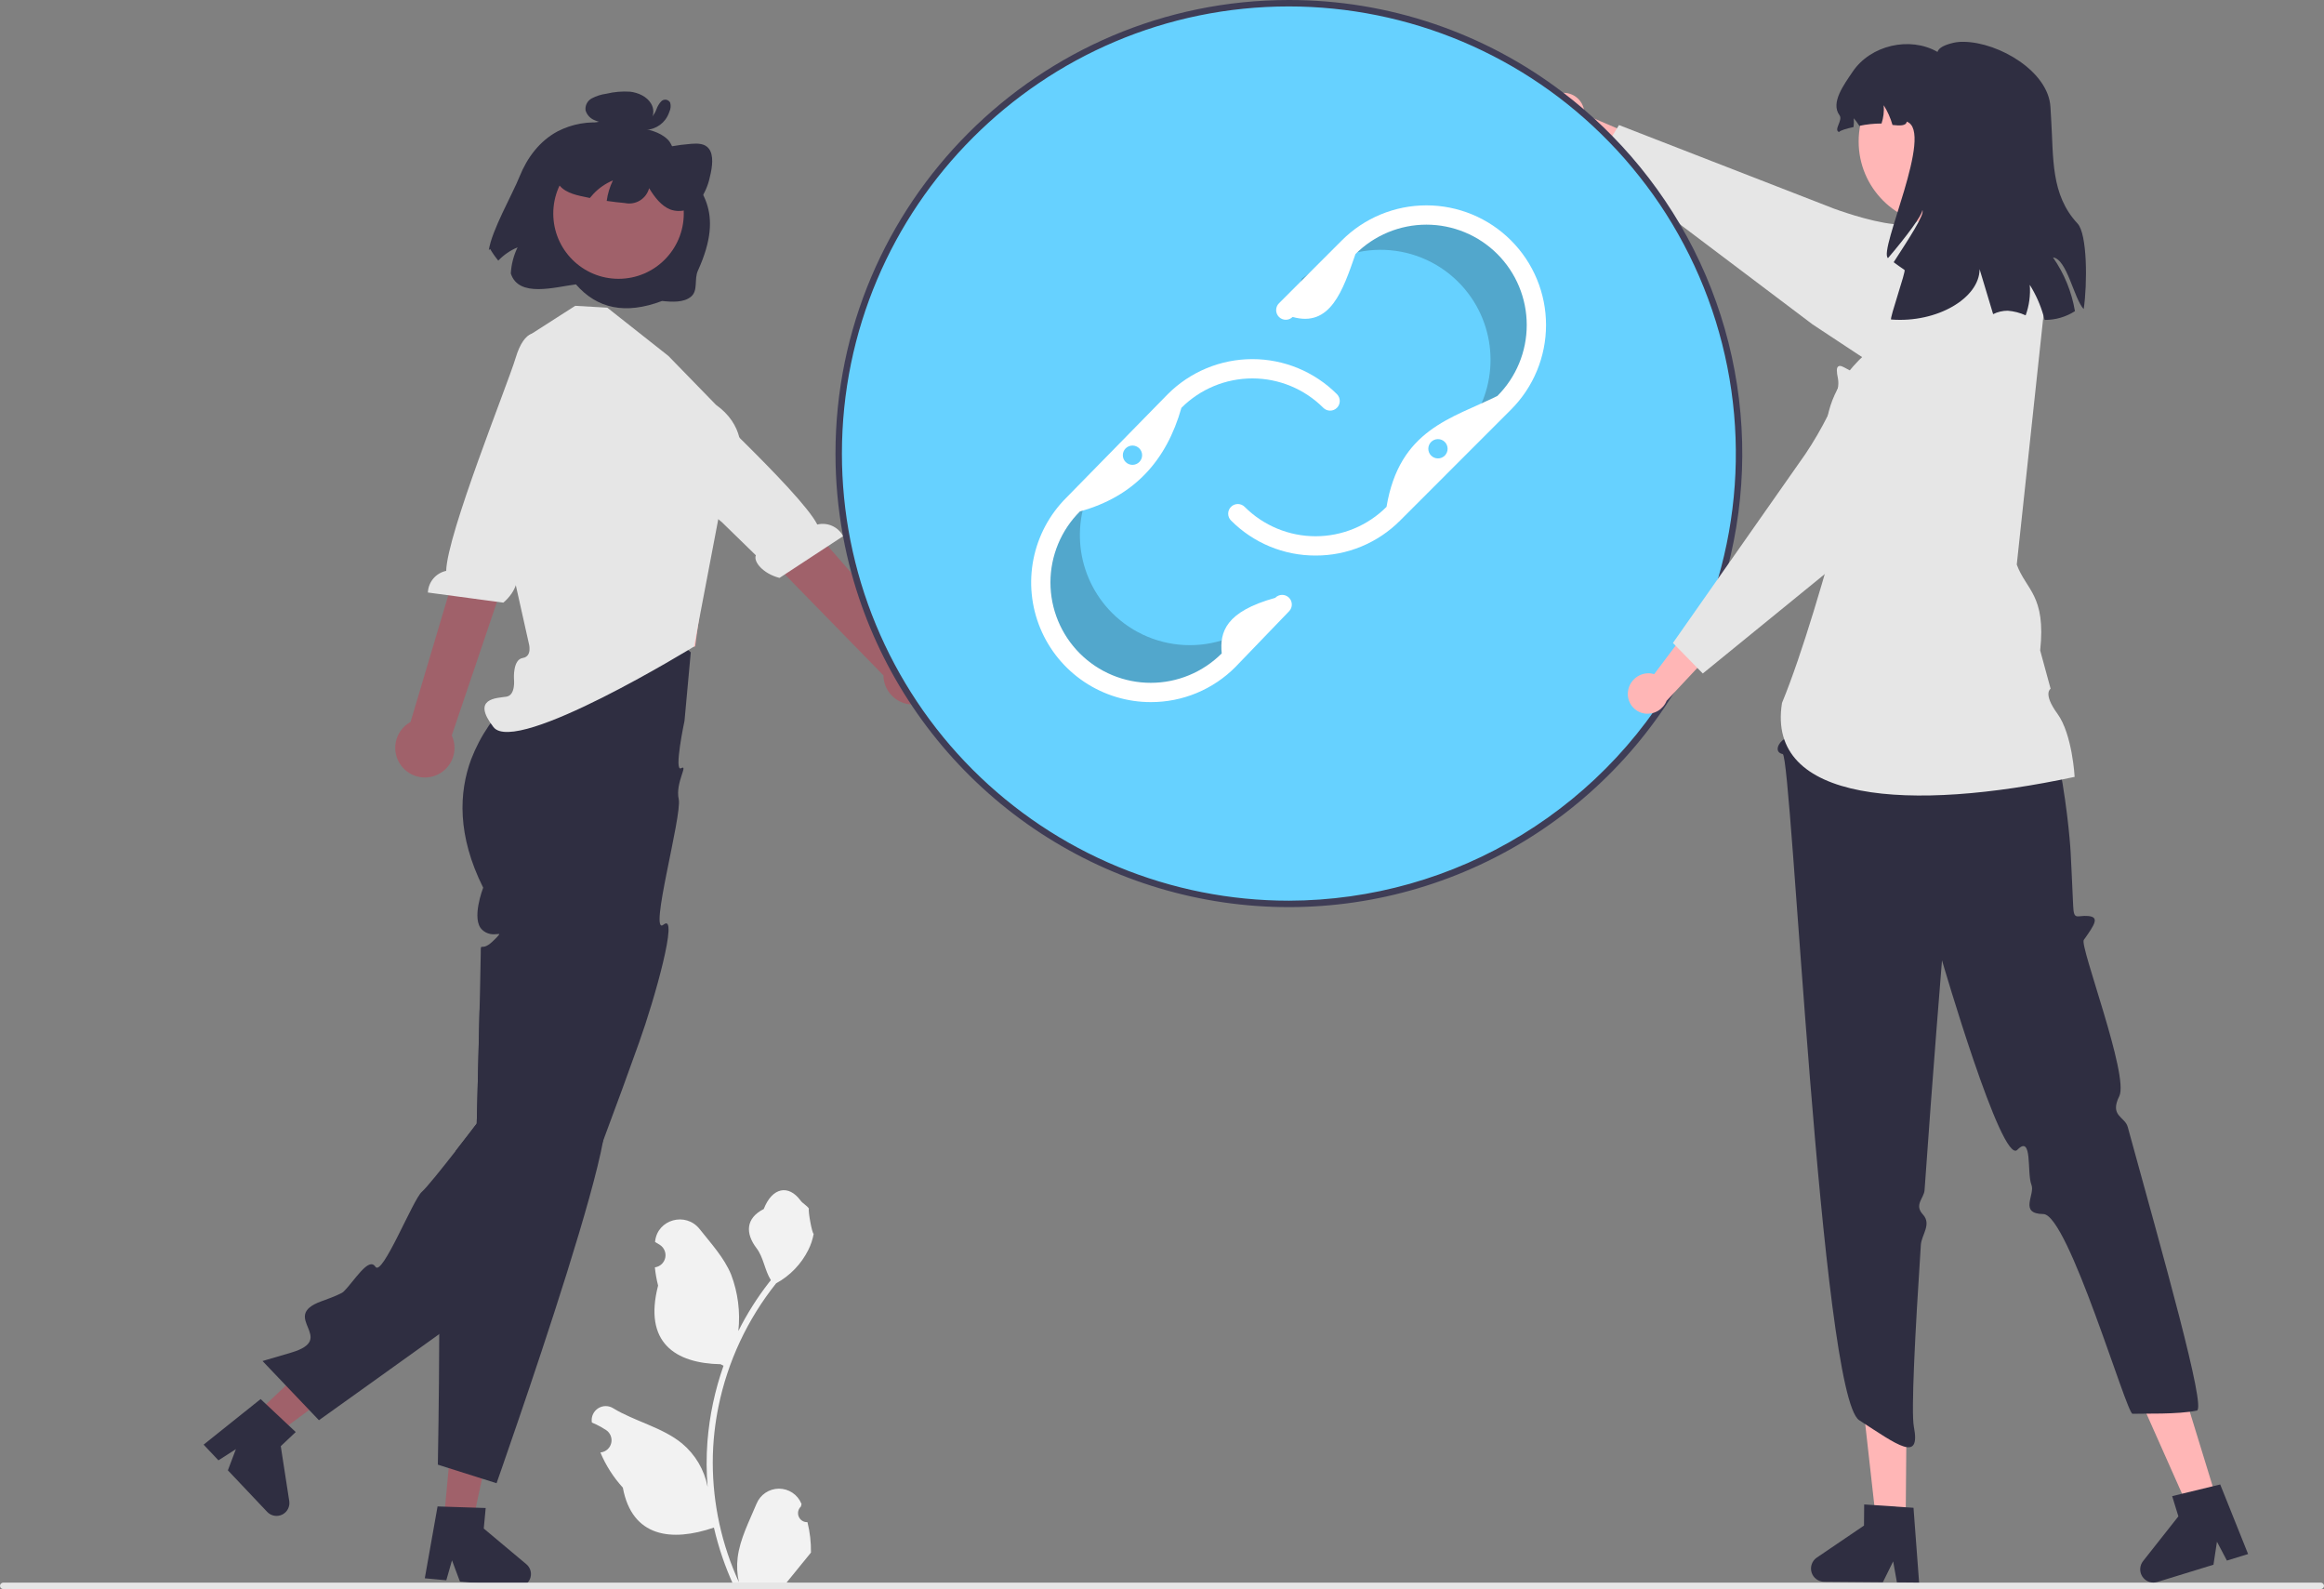 <svg width="452" height="309" viewBox="0 0 452 309" fill="none" xmlns="http://www.w3.org/2000/svg">
<rect x="0" y="0" width="452" height="309" fill="#808080" stroke="none"/>
<g clip-path="url(#clip0_13_47)">
<path d="M157.046 295.99C156.687 296.007 156.331 295.912 156.027 295.72C155.723 295.527 155.485 295.246 155.346 294.913C155.207 294.581 155.174 294.214 155.25 293.862C155.327 293.511 155.51 293.191 155.774 292.946L155.894 292.468C155.878 292.43 155.863 292.391 155.847 292.353C155.484 291.497 154.877 290.768 154.102 290.256C153.326 289.744 152.416 289.473 151.487 289.476C150.558 289.479 149.65 289.758 148.879 290.275C148.107 290.793 147.505 291.527 147.149 292.386C145.727 295.812 143.916 299.245 143.47 302.868C143.273 304.469 143.356 306.093 143.715 307.666C140.373 300.376 138.639 292.454 138.627 284.435C138.627 282.423 138.738 280.412 138.962 278.412C139.147 276.773 139.404 275.145 139.732 273.529C141.523 264.761 145.367 256.543 150.95 249.549C153.653 248.075 155.838 245.807 157.212 243.052C157.71 242.061 158.061 241.004 158.256 239.913C157.951 239.953 157.107 235.31 157.337 235.025C156.912 234.38 156.152 234.06 155.688 233.431C153.38 230.302 150.201 230.848 148.542 235.1C144.997 236.89 144.962 239.857 147.138 242.712C148.521 244.528 148.712 246.985 149.926 248.929C149.801 249.089 149.671 249.244 149.546 249.404C147.262 252.341 145.272 255.495 143.603 258.82C144.009 255.095 143.525 251.327 142.19 247.825C140.838 244.561 138.303 241.813 136.07 238.992C133.389 235.603 127.89 237.082 127.417 241.378C127.413 241.419 127.408 241.461 127.404 241.502C127.735 241.689 128.06 241.888 128.378 242.098C128.777 242.365 129.086 242.746 129.265 243.191C129.443 243.636 129.484 244.125 129.38 244.594C129.276 245.063 129.033 245.489 128.683 245.817C128.333 246.145 127.892 246.36 127.417 246.433L127.369 246.44C127.487 247.636 127.696 248.82 127.993 249.984C125.129 261.062 131.313 265.097 140.142 265.278C140.336 265.378 140.526 265.478 140.721 265.573C139.045 270.324 137.993 275.274 137.593 280.297C137.366 283.26 137.38 286.237 137.633 289.198L137.618 289.093C136.978 285.8 135.222 282.829 132.646 280.682C128.819 277.538 123.413 276.38 119.285 273.853C118.847 273.572 118.337 273.421 117.815 273.42C117.294 273.419 116.783 273.566 116.343 273.846C115.903 274.126 115.552 274.525 115.332 274.998C115.111 275.47 115.03 275.996 115.099 276.513C115.104 276.55 115.11 276.586 115.116 276.623C115.731 276.874 116.33 277.163 116.91 277.488C117.241 277.675 117.566 277.874 117.884 278.084C118.283 278.35 118.592 278.731 118.77 279.177C118.949 279.622 118.989 280.111 118.886 280.579C118.782 281.048 118.539 281.474 118.189 281.802C117.839 282.131 117.398 282.345 116.923 282.418L116.875 282.426C116.84 282.431 116.81 282.436 116.775 282.441C117.826 284.952 119.302 287.263 121.137 289.273C122.928 298.944 130.62 299.861 138.847 297.045H138.852C139.755 300.968 141.063 304.787 142.755 308.44H156.697C156.747 308.285 156.792 308.125 156.837 307.971C155.547 308.052 154.251 307.975 152.979 307.741C154.014 306.471 155.048 305.192 156.082 303.922C156.106 303.898 156.127 303.873 156.147 303.847C156.672 303.197 157.202 302.553 157.727 301.903L157.727 301.902C157.755 299.911 157.526 297.923 157.046 295.99Z" fill="#F2F2F2"/>
<path d="M49.809 274.899L53.656 278.966L71.518 265.73L65.84 259.728L49.809 274.899Z" fill="#A0616A"/>
<path d="M56.112 277.149L51.757 273.057L50.688 272.054L39.601 280.92L42.485 283.969L45.88 281.791L44.32 285.909L51.967 293.993C52.333 294.38 52.814 294.641 53.339 294.736C53.864 294.831 54.405 294.756 54.884 294.521C55.363 294.287 55.755 293.906 56.002 293.433C56.249 292.96 56.339 292.421 56.257 291.893L54.607 281.215L57.515 278.464L56.112 277.149Z" fill="#2F2E41"/>
<path d="M134.352 126.841L133.133 140.158C133.133 140.158 131.004 150.191 132.478 149.378C133.952 148.564 131.309 152.225 132.005 155.399C132.701 158.573 126.059 182.242 129.068 179.79C132.076 177.338 127.329 194.277 124.327 202.633C123.408 205.217 122.463 207.831 121.513 210.427C121.325 210.953 121.137 211.472 120.944 211.997C119.712 215.375 118.479 218.703 117.298 221.843C117.129 222.281 116.966 222.718 116.803 223.15C116.797 223.162 116.797 223.175 116.791 223.175C112.901 233.415 109.567 241.471 108.235 242.804C107.541 243.498 96.528 251.454 85.427 259.423C73.776 267.786 62.03 276.168 62.03 276.168L51.061 264.659C51.061 264.659 51.323 264.584 51.818 264.434C52.731 264.171 54.419 263.677 56.633 263.02C65.864 260.299 54.138 256.064 62.518 253.037C64.882 252.186 66.458 251.523 66.815 251.173C68.897 249.14 71.693 244.292 73.013 246.325C74.332 248.358 80.317 233.252 82.043 231.757C82.969 230.95 85.99 227.178 88.579 223.863C90.805 221.011 92.719 218.49 92.719 218.49C92.719 218.49 92.757 217.139 92.813 214.987C92.894 211.803 93.013 206.856 93.138 201.902C93.132 201.895 93.132 201.895 93.138 201.895C93.182 200.031 93.226 198.167 93.27 196.397C93.301 195.027 93.332 193.707 93.363 192.487C93.445 188.835 93.501 186.07 93.501 185.382C93.501 183.124 93.501 184.881 95.283 183.518C95.549 183.309 95.802 183.083 96.04 182.842C96.421 182.499 96.773 182.125 97.091 181.722C97.222 181.441 96.403 181.823 95.339 181.61C94.764 181.494 94.231 181.222 93.801 180.822C91.562 178.808 93.976 172.615 93.976 172.615C88.885 162.432 89.254 154.081 91.637 147.645C93.419 143.026 96.247 138.883 99.899 135.541C101.289 134.217 102.803 133.029 104.421 131.995L104.577 131.15L106.297 121.836C107.211 121.334 108.163 120.901 109.142 120.542C112.197 119.446 115.475 119.119 118.686 119.591C121.877 120.053 124.967 121.053 127.823 122.55C130.158 123.723 132.349 125.163 134.352 126.841Z" fill="#2F2E41"/>
<path d="M86.319 295.647L91.891 296.166L96.588 274.433L88.362 273.668L86.319 295.647Z" fill="#A0616A"/>
<path d="M102.369 304.166L94.088 297.229L94.464 293.238L92.538 293.176L86.572 292.982H86.565L85.102 292.932L82.619 306.906L86.803 307.293L87.91 303.415L89.454 307.544L91.668 307.75L100.53 308.576C100.606 308.582 100.687 308.588 100.762 308.588C101.114 308.589 101.463 308.514 101.784 308.37C102.105 308.225 102.392 308.014 102.626 307.75C102.988 307.353 103.21 306.847 103.257 306.311C103.294 305.909 103.232 305.503 103.077 305.129C102.923 304.755 102.68 304.425 102.369 304.166Z" fill="#2F2E41"/>
<path d="M117.298 221.843C115.177 233.383 106.203 260.443 100.774 276.281C98.304 283.518 96.578 288.416 96.578 288.416L93.763 287.528H93.757L88.998 286.026L87.266 285.476H87.259L85.158 284.807C85.158 284.807 85.402 271.883 85.427 259.423C85.445 254.2 85.42 249.052 85.321 244.974C85.208 240.527 85.014 237.343 84.695 236.711C83.375 234.121 85.583 233.846 87.916 233.196C90.255 232.539 88.429 231.551 87.522 229.449C86.909 228.048 88.116 226.178 88.973 225.114C89.209 224.815 89.462 224.529 89.73 224.257C89.73 224.257 89.317 224.113 88.579 223.863C90.805 221.011 92.719 218.49 92.719 218.49C92.719 218.49 92.757 217.139 92.813 214.987C92.894 211.803 93.013 206.856 93.138 201.902C93.132 201.895 93.132 201.895 93.138 201.895C93.182 200.031 93.225 198.167 93.269 196.397C96.847 199.143 100.324 201.833 103.476 204.322C103.48 204.325 103.483 204.329 103.485 204.333C103.487 204.338 103.488 204.343 103.489 204.347C111.062 210.333 116.747 215.137 117.548 216.664C117.91 217.351 117.785 219.191 117.298 221.843Z" fill="#2F2E41"/>
<path d="M303.749 18.073C304.791 17.975 305.831 18.288 306.646 18.946C307.461 19.603 307.988 20.552 308.114 21.592C308.136 21.804 308.141 22.017 308.128 22.23L321.025 27.738L320.533 35.267L303.681 25.811C302.804 25.689 301.992 25.28 301.372 24.648C300.752 24.016 300.358 23.197 300.252 22.318C300.197 21.817 300.241 21.31 300.381 20.826C300.522 20.343 300.756 19.891 301.071 19.498C301.386 19.105 301.775 18.777 302.217 18.534C302.658 18.292 303.143 18.138 303.644 18.083C303.679 18.079 303.714 18.076 303.749 18.073Z" fill="#FFB6B6"/>
<path d="M391.494 64.546C391.176 63.087 390.584 61.701 389.749 60.462C389.517 60.109 389.265 59.77 388.993 59.448C387.98 58.241 387.035 57.134 386.16 56.145C385.628 55.526 385.109 54.951 384.621 54.419C381.788 51.31 379.931 49.665 379.08 49.528C378.667 49.459 378.261 49.409 377.867 49.359C375.847 49.109 374.383 48.927 374.339 46.794C374.335 46.489 374.356 46.183 374.402 45.881C374.478 45.373 374.588 44.872 374.733 44.38C374.817 44.101 374.881 43.816 374.927 43.529C374.99 43.16 374.965 42.885 374.765 42.716C374.514 42.51 374.095 42.541 373.307 42.853C373.182 42.904 373.039 42.96 372.888 43.029C372.838 43.047 372.788 43.072 372.732 43.097C372.632 43.141 372.519 43.191 372.407 43.248C371.463 43.698 370.005 43.754 368.342 43.585C363.432 43.085 356.791 40.608 356.709 40.577L314.882 24.32L314.494 24.945L313.575 26.434L313.256 26.947L312.893 27.535L311.311 30.087L310.51 31.375L324.019 41.565L325.489 42.672L326.752 43.629L352.544 63.089L362.163 69.438L364.308 70.851L373.451 76.881C374.766 77.749 376.24 78.346 377.789 78.635C379.337 78.924 380.928 78.9 382.467 78.564C384.006 78.228 385.462 77.588 386.749 76.68C388.037 75.772 389.129 74.615 389.962 73.278C391.586 70.676 392.135 67.546 391.494 64.546Z" fill="#E6E6E6"/>
<path d="M451.375 309H0.625C0.46 309 0.3 308.934 0.183 308.817C0.066 308.7 0 308.54 0 308.375C0 308.209 0.066 308.05 0.183 307.932C0.3 307.815 0.46 307.749 0.625 307.749H451.375C451.54 307.749 451.7 307.815 451.817 307.932C451.934 308.05 452 308.209 452 308.375C452 308.54 451.934 308.7 451.817 308.817C451.7 308.934 451.54 309 451.375 309Z" fill="#E6E6E6"/>
<path d="M103.139 104.329L104.311 115.202L103.622 129.458L135.195 125.707L138.162 104.329L134.382 104.367L103.139 104.329Z" fill="#FFB6B6"/>
<path d="M129.996 69.212L118.113 59.829L111.875 59.467L102.62 65.397L100.353 76.961L94.993 89.983L102.855 125.125C102.855 125.125 103.592 127.647 101.66 127.95C99.728 128.253 99.96 131.97 99.96 131.97C99.96 131.97 100.353 135.191 98.477 135.475C96.601 135.759 91.598 135.759 95.976 141.388C100.353 147.018 134.979 125.726 134.979 125.726L140.009 99.333C140.009 99.333 149.762 86.231 139.258 78.727L129.996 69.212Z" fill="#E6E6E6"/>
<path d="M78.122 149.001C77.599 148.348 77.225 147.587 77.026 146.774C76.829 145.96 76.811 145.113 76.976 144.292C77.141 143.471 77.484 142.696 77.98 142.022C78.477 141.347 79.115 140.79 79.85 140.389L94.797 90.221L104.143 94.927L87.866 143.013C88.457 144.293 88.558 145.745 88.151 147.095C87.743 148.444 86.854 149.597 85.653 150.336C84.452 151.074 83.022 151.345 81.634 151.1C80.246 150.854 78.996 150.107 78.122 149.001Z" fill="#A0616A"/>
<path d="M104.766 64.933C104.766 64.933 102.095 63.513 100.267 69.658C98.804 74.578 86.933 103.881 86.782 111.006C85.805 111.213 84.924 111.739 84.279 112.502C83.635 113.264 83.261 114.22 83.219 115.218L97.897 117.185C100.462 115.021 101.134 112.099 100.142 111.232L103.329 102.527L116.624 74.829L106.716 65.925L104.766 64.933Z" fill="#E6E6E6"/>
<path d="M183.193 132.511C183.382 131.695 183.391 130.848 183.218 130.028C183.044 129.209 182.694 128.438 182.19 127.769C181.686 127.1 181.042 126.549 180.303 126.156C179.564 125.763 178.747 125.537 177.911 125.493L143.624 86.328L136.351 95.008L171.818 131.326C171.839 132.735 172.375 134.089 173.326 135.129C174.278 136.17 175.577 136.825 176.979 136.971C178.381 137.117 179.788 136.744 180.934 135.922C182.079 135.1 182.883 133.886 183.193 132.511Z" fill="#A0616A"/>
<path d="M122.82 68.234C122.82 68.234 124.615 65.797 128.92 70.548C132.366 74.351 155.74 95.639 158.957 101.997C159.927 101.761 160.948 101.855 161.86 102.264C162.771 102.672 163.52 103.373 163.99 104.254L151.606 112.376C148.358 111.535 146.488 109.191 147.008 107.98L140.371 101.509L116.407 82.285L121.491 69.971L122.82 68.234Z" fill="#E6E6E6"/>
<path d="M250.68 175.767C299.036 175.767 338.236 136.56 338.236 88.195C338.236 39.831 299.036 0.624 250.68 0.624C202.323 0.624 163.123 39.831 163.123 88.195C163.123 136.56 202.323 175.767 250.68 175.767Z" fill="#66D1FF"/>
<path opacity="0.2" d="M246.538 119.189C242.527 123.201 237.087 125.455 231.414 125.455C225.742 125.455 220.302 123.201 216.291 119.189C212.844 115.74 210.678 111.217 210.152 106.37C209.627 101.522 210.773 96.64 213.4 92.532L208.695 97.333C204.684 101.345 202.43 106.786 202.43 112.46C202.43 118.133 204.684 123.574 208.695 127.586C212.706 131.598 218.146 133.851 223.819 133.851C229.491 133.851 234.931 131.598 238.942 127.586L249.37 116.757L249.528 116.084L246.538 119.189Z" fill="black"/>
<path opacity="0.2" d="M256.471 52.287C261.16 49.093 266.924 47.893 272.498 48.95C278.071 50.008 282.995 53.236 286.189 57.925C288.932 61.956 290.217 66.804 289.83 71.665C289.443 76.525 287.408 81.108 284.061 84.654L289.578 80.814C294.267 77.62 297.495 72.695 298.552 67.121C299.609 61.547 298.409 55.781 295.216 51.092C292.023 46.403 287.098 43.174 281.525 42.117C275.952 41.059 270.187 42.26 265.499 45.453L253.236 54.149L252.954 54.781L256.471 52.287Z" fill="black"/>
<path d="M223.819 136.528C219.217 136.528 214.719 135.163 210.893 132.606C207.068 130.05 204.086 126.416 202.325 122.164C200.564 117.912 200.103 113.234 201.001 108.72C201.899 104.206 204.114 100.06 207.368 96.806L227.111 76.66C229.271 74.497 231.836 72.78 234.659 71.608C237.482 70.437 240.509 69.833 243.565 69.832C246.622 69.831 249.649 70.432 252.473 71.601C255.297 72.771 257.864 74.485 260.025 76.647C260.377 76.999 260.574 77.476 260.574 77.974C260.574 78.471 260.377 78.949 260.025 79.3C259.673 79.652 259.196 79.85 258.698 79.85C258.201 79.85 257.724 79.652 257.372 79.3C253.713 75.641 248.75 73.585 243.575 73.585C238.4 73.585 233.437 75.641 229.778 79.301C226.878 89.525 220.612 96.541 210.035 99.447C208.22 101.257 206.779 103.408 205.796 105.776C204.813 108.144 204.305 110.682 204.303 113.246C204.301 115.81 204.804 118.35 205.783 120.719C206.763 123.089 208.2 125.242 210.011 127.056C211.823 128.869 213.975 130.308 216.343 131.29C218.711 132.272 221.249 132.778 223.813 132.778C226.377 132.778 228.915 132.274 231.283 131.292C233.652 130.311 235.804 128.872 237.616 127.059C237.188 122.864 238.414 118.921 248.019 116.255C248.189 116.077 248.394 115.934 248.62 115.834C248.846 115.735 249.089 115.682 249.336 115.677C249.583 115.672 249.828 115.715 250.058 115.805C250.287 115.896 250.497 116.03 250.675 116.201C250.853 116.372 250.995 116.577 251.094 116.803C251.192 117.03 251.245 117.273 251.249 117.52C251.254 117.767 251.209 118.012 251.119 118.242C251.028 118.471 250.893 118.681 250.721 118.858L240.294 129.687C238.137 131.861 235.57 133.586 232.742 134.76C229.914 135.934 226.881 136.535 223.819 136.528Z" fill="white"/>
<path d="M255.872 108.028C252.815 108.036 249.788 107.438 246.964 106.268C244.14 105.098 241.576 103.38 239.421 101.212C239.069 100.86 238.872 100.383 238.872 99.885C238.872 99.388 239.07 98.91 239.421 98.558C239.773 98.207 240.251 98.009 240.748 98.009C241.246 98.009 241.723 98.207 242.075 98.559C243.887 100.371 246.038 101.809 248.405 102.789C250.772 103.77 253.309 104.275 255.872 104.275C258.434 104.275 260.971 103.77 263.339 102.789C265.706 101.809 267.857 100.371 269.669 98.559C272.169 83.494 282.363 81.368 291.224 77C293.036 75.188 294.473 73.037 295.454 70.669C296.435 68.301 296.939 65.763 296.939 63.201C296.939 60.638 296.434 58.1 295.454 55.733C294.473 53.365 293.036 51.213 291.224 49.401C289.412 47.589 287.261 46.152 284.894 45.171C282.527 44.19 279.989 43.685 277.427 43.685C274.865 43.685 272.327 44.19 269.96 45.171C267.593 46.152 265.442 47.589 263.63 49.401C261.165 56.514 258.745 63.711 251.403 61.63C251.229 61.804 251.022 61.943 250.795 62.037C250.567 62.131 250.323 62.18 250.077 62.18C249.579 62.18 249.102 61.982 248.75 61.63C248.398 61.278 248.201 60.801 248.2 60.303C248.2 59.806 248.398 59.328 248.75 58.976L260.977 46.748C263.137 44.587 265.701 42.873 268.524 41.704C271.347 40.535 274.372 39.933 277.427 39.933C280.482 39.933 283.507 40.535 286.33 41.704C289.152 42.873 291.717 44.587 293.877 46.748C296.037 48.908 297.751 51.473 298.92 54.296C300.089 57.119 300.691 60.145 300.691 63.201C300.691 66.256 300.089 69.282 298.92 72.105C297.751 74.928 296.038 77.493 293.877 79.654L272.322 101.213C270.167 103.38 267.603 105.098 264.779 106.268C261.956 107.438 258.928 108.036 255.872 108.028Z" fill="white"/>
<path d="M326.752 43.629C323.075 37.383 318.65 31.608 313.575 26.434C312.443 25.283 311.274 24.157 310.079 23.062C309.416 22.456 308.747 21.861 308.065 21.279C306.771 20.166 305.439 19.09 304.081 18.052C288.75 6.323 269.98 -0.022 250.678 -6.59728e-05C202.059 -6.59728e-05 162.496 39.563 162.496 88.197C162.493 93.559 162.981 98.911 163.953 104.184C163.954 104.214 163.958 104.243 163.965 104.272C164.409 106.693 164.96 109.082 165.598 111.428C170.117 127.984 179.367 142.862 192.216 154.238C205.065 165.613 220.953 172.992 237.932 175.47C254.912 177.947 272.246 175.416 287.808 168.186C303.37 160.955 316.485 149.341 325.545 134.766C326.765 132.801 327.911 130.787 328.985 128.723C335.833 115.506 339.22 100.769 338.83 85.888C338.439 71.007 334.284 56.468 326.752 43.629ZM250.678 175.142C239.261 175.146 227.955 172.9 217.406 168.532C206.857 164.164 197.272 157.76 189.199 149.685C181.126 141.611 174.723 132.024 170.356 121.474C165.988 110.923 163.743 99.616 163.746 88.197C163.746 40.251 202.747 1.251 250.678 1.251C262.277 1.258 273.758 3.586 284.443 8.101C295.128 12.615 304.802 19.222 312.893 27.535C315.004 29.689 316.995 31.957 318.86 34.328C320.706 36.648 322.428 39.063 324.019 41.565C330.654 51.989 334.989 63.708 336.736 75.941C338.483 88.174 337.602 100.639 334.151 112.504C333.381 115.156 332.481 117.752 331.468 120.298C330.448 122.85 329.316 125.352 328.066 127.779C320.751 142.014 309.662 153.962 296.013 162.316C282.364 170.669 266.68 175.107 250.678 175.142Z" fill="#3F3D56"/>
<path d="M370.638 295.846L364.89 295.797L362.345 273.105L370.829 273.177L370.638 295.846Z" fill="#FFB6B6"/>
<path d="M372.163 293.194L370.662 293.094L364.539 292.675L362.569 292.544L362.532 296.654L353.351 302.884C352.897 303.192 352.554 303.637 352.372 304.154C352.189 304.671 352.176 305.232 352.336 305.757C352.495 306.282 352.818 306.742 353.257 307.07C353.696 307.398 354.228 307.577 354.777 307.581L366.203 307.675L368.204 303.622L368.936 307.7L373.251 307.737L372.163 293.194Z" fill="#2F2E41"/>
<path d="M431.159 291.645L425.665 293.335L416.39 272.469L424.5 269.976L431.159 291.645Z" fill="#FFB6B6"/>
<path d="M431.814 288.659L430.351 289.016L424.391 290.461L422.471 290.93L423.677 294.865L416.804 303.572C416.506 303.951 416.32 304.407 416.269 304.887C416.217 305.367 416.301 305.852 416.512 306.286C416.723 306.721 417.051 307.087 417.46 307.344C417.869 307.6 418.342 307.737 418.824 307.737C419.079 307.737 419.332 307.699 419.575 307.625L430.501 304.266L431.182 299.794L433.115 303.459L437.237 302.189L431.814 288.659Z" fill="#2F2E41"/>
<path d="M359.076 105.033L348.106 136.917L347.744 139.469C344.98 142.094 348.452 142.958 347.15 143.651C345.848 144.343 344.973 146.283 346.727 146.63C348.482 146.977 354.138 271.339 361.6 276.168C369.061 280.997 373.602 284.49 372.232 277.419C371.68 274.57 372.461 259.297 373.59 242.073C373.718 240.121 375.74 238.055 373.986 236.157C372.232 234.259 374.202 233.01 374.312 231.435C375.886 208.944 377.703 186.739 377.703 186.739C377.703 186.739 389.332 226.682 392.352 223.59C395.372 220.498 394.177 228.111 395.099 230.386C395.87 232.287 392.58 236.021 397.416 236.078C402.251 236.136 413.607 274.961 414.759 274.917C417.042 274.83 423.458 275.076 427.268 274.292C429.149 273.904 420.797 244.509 413.824 219.126C413.267 217.102 410.241 217.055 412.187 213.147C414.134 209.239 404.448 183.952 405.279 182.782C407.486 179.678 408.326 178.329 406.15 178.125C403.974 177.922 403.332 179.116 403.214 176.105C403.097 173.093 402.721 165.668 402.721 165.668C402.721 165.668 401.145 136.301 390.109 120.076L389.168 110.436L359.076 105.033Z" fill="#2F2E41"/>
<path d="M386.481 44.157L371.934 46.229L371.056 56.764L363.878 67.995C363.878 67.995 347.921 79.226 359.05 96.968C354.815 112.251 350.604 126.908 346.59 136.68C343.463 156.071 371.477 157.929 403.502 151.066C403.502 151.066 403.061 142.775 400.154 138.789C397.248 134.803 398.83 133.933 398.83 133.933L396.799 126.486C397.948 115.722 394.068 114.756 392.245 109.783L397.781 58.182L386.481 44.157Z" fill="#E6E6E6"/>
<path d="M316.646 134.35C316.8 133.314 317.352 132.38 318.185 131.745C319.018 131.11 320.066 130.825 321.105 130.951C321.316 130.98 321.524 131.026 321.727 131.089L330.154 119.878L337.346 122.153L324.143 136.263C323.815 137.086 323.225 137.777 322.463 138.228C321.702 138.68 320.812 138.867 319.933 138.76C319.434 138.694 318.952 138.53 318.516 138.278C318.08 138.026 317.697 137.691 317.391 137.291C317.084 136.891 316.859 136.435 316.729 135.948C316.598 135.462 316.565 134.954 316.631 134.455C316.635 134.42 316.641 134.385 316.646 134.35Z" fill="#FFB6B6"/>
<path d="M391.494 64.546C391.288 64.29 391.063 64.04 390.825 63.796C389.173 62.093 387.046 60.929 384.721 60.455C382.397 59.982 379.984 60.222 377.798 61.144C377.585 61.231 377.372 61.331 377.166 61.431C369.693 65.103 365.659 67.549 365.171 68.693C365.002 69.081 364.858 69.463 364.714 69.832C364.577 70.195 364.445 70.538 364.308 70.851C363.733 72.19 363.07 73.022 361.381 72.646C360.821 72.51 360.281 72.301 359.774 72.027C359.542 71.915 359.33 71.796 359.129 71.683C358.404 71.283 357.879 70.995 357.522 71.258C357.178 71.514 357.166 72.165 357.479 73.672C357.582 74.302 357.565 74.945 357.428 75.567C357.015 77.385 356.367 79.14 355.502 80.791C354.206 83.378 352.748 85.88 351.137 88.284L336.258 109.501L335.252 110.934L334.151 112.504L325.37 125.027L325.889 125.558L328.066 127.779L328.547 128.273L328.985 128.723L330.117 129.88L331.18 130.963L354.902 111.634L357.547 109.476L362.288 105.611L372 97.698L390.381 80.684C391.541 79.619 392.475 78.33 393.125 76.895C393.775 75.46 394.129 73.909 394.165 72.334C394.165 72.227 394.171 72.127 394.171 72.021C394.178 69.293 393.231 66.649 391.494 64.546Z" fill="#E6E6E6"/>
<path d="M377.748 43.774C386.726 43.774 394.003 36.495 394.003 27.516C394.003 18.537 386.726 11.257 377.748 11.257C368.77 11.257 361.493 18.537 361.493 27.516C361.493 36.495 368.77 43.774 377.748 43.774Z" fill="#FFB6B6"/>
<path d="M399.29 50.06C401.472 53.182 402.931 56.752 403.562 60.509C401.804 61.634 399.757 62.225 397.67 62.21C397.599 61.937 397.529 61.663 397.448 61.39C396.843 59.273 395.943 57.252 394.775 55.386C394.935 57.398 394.662 59.421 393.975 61.319C392.872 60.818 391.69 60.513 390.483 60.418C389.499 60.418 388.528 60.646 387.648 61.086C386.626 57.694 385.684 54.575 385.016 52.338C384.996 57.947 376.775 62.838 367.806 62.129C367.482 61.926 370.732 52.702 370.418 52.49C369.699 52.014 369.001 51.498 368.302 50.991C371.238 46.455 374.427 41.595 373.88 40.866C373.921 41.767 370.701 46.101 367.199 50.191C365.255 48.764 376.3 25.537 370.843 23.653C370.752 24.474 369.547 24.474 368.079 24.301C367.692 22.948 367.116 21.656 366.369 20.464C366.466 21.665 366.321 22.873 365.943 24.018C364.494 24.018 363.048 24.171 361.631 24.474C361.303 23.957 360.941 23.463 360.548 22.995C360.586 23.566 360.569 24.139 360.497 24.706C359.049 25.02 357.855 25.385 357.683 25.678C356.549 25.263 358.482 23.39 357.774 22.418C355.972 19.988 358.644 16.444 360.335 13.933C363.807 8.79 371.43 7.008 376.826 10.096C377.069 9.255 378.314 8.699 379.914 8.324C380.592 8.174 381.285 8.11 381.979 8.132C388.863 8.253 398.42 13.933 398.794 20.808C398.824 21.497 398.875 22.246 398.926 23.046C399.412 30.741 398.814 37.839 404.068 43.468C405.972 45.503 405.992 55.142 405.263 60.104C403.37 58.109 402.023 50.353 399.29 50.06Z" fill="#2F2E41"/>
<path d="M220.258 90.392C221.294 90.392 222.134 89.552 222.134 88.516C222.134 87.479 221.294 86.639 220.258 86.639C219.222 86.639 218.382 87.479 218.382 88.516C218.382 89.552 219.222 90.392 220.258 90.392Z" fill="#66D1FF"/>
<path d="M279.672 89.141C280.708 89.141 281.548 88.301 281.548 87.265C281.548 86.228 280.708 85.388 279.672 85.388C278.635 85.388 277.795 86.228 277.795 87.265C277.795 88.301 278.635 89.141 279.672 89.141Z" fill="#66D1FF"/>
<path d="M101.075 34.276C99.647 37.833 95.619 44.827 95.073 48.642L95.319 48.401C95.787 49.201 96.319 49.963 96.91 50.677C97.97 49.565 99.249 48.685 100.667 48.094C99.893 49.683 99.444 51.411 99.348 53.176C100.868 57.942 107.896 55.819 112.014 55.299C116.126 60.003 121.597 61.231 128.76 58.526C130.764 58.733 133.007 58.858 134.411 57.674C135.815 56.49 134.979 54.297 135.734 52.638C141.115 40.824 136.149 36.562 131.93 31.205C131.002 30.026 131.006 28.267 129.876 27.142C128.309 25.583 125.906 25.104 123.69 24.72C124.266 24.75 124.84 24.631 125.356 24.376C125.873 24.12 126.314 23.736 126.639 23.26C126.925 22.78 127.072 22.232 127.065 21.674C127.057 21.116 126.896 20.571 126.599 20.099C125.807 18.785 124.161 18.021 122.572 17.83C121.008 17.724 119.436 17.859 117.912 18.231C116.925 18.361 115.969 18.666 115.09 19.133C114.675 19.354 114.338 19.697 114.123 20.116C113.908 20.534 113.826 21.008 113.888 21.474C114.02 21.905 114.248 22.3 114.554 22.63C114.86 22.96 115.237 23.217 115.657 23.381C116.296 23.652 116.969 23.836 117.657 23.929C114.497 23.519 111.287 24.081 108.454 25.54C104.903 27.434 102.507 30.721 101.075 34.276Z" fill="#2F2E41"/>
<path d="M120.299 54.216C127.308 54.216 132.99 48.533 132.99 41.523C132.99 34.513 127.308 28.829 120.299 28.829C113.29 28.829 107.608 34.513 107.608 41.523C107.608 48.533 113.29 54.216 120.299 54.216Z" fill="#A0616A"/>
<path d="M108.087 34.717C108.823 36.941 110.926 37.658 112.869 38.105C113.482 38.248 114.099 38.381 114.721 38.499C114.951 38.212 115.195 37.931 115.45 37.665C116.509 36.552 117.789 35.672 119.207 35.081C118.593 36.337 118.186 37.682 118 39.067C119.174 39.237 120.356 39.377 121.544 39.485C122.549 39.699 123.598 39.518 124.474 38.981C125.35 38.443 125.986 37.59 126.25 36.596C127.332 38.365 128.611 40.031 130.359 40.734C131.36 41.093 132.448 41.123 133.466 40.818C134.484 40.514 135.378 39.891 136.017 39.041C137.025 37.655 137.724 36.069 138.067 34.39C138.563 32.42 138.839 30.151 137.864 28.901C137.084 27.89 135.737 27.872 134.495 27.961C131.752 28.172 129.039 28.664 126.397 29.43L126.174 29.932C126.628 27.205 125.643 24.58 123.821 23.647C122.592 23.023 121.114 23.127 119.677 23.254C117.832 23.336 116.008 23.689 114.266 24.301C112.266 25.07 110.553 26.438 109.361 28.218C108.086 30.155 107.452 32.796 108.087 34.717Z" fill="#2F2E41"/>
<path d="M126.179 22.853C126.054 22.816 126.379 22.863 126.266 22.866C126.322 22.863 126.378 22.855 126.432 22.843C126.441 22.841 126.568 22.801 126.484 22.831C126.672 22.774 126.841 22.665 126.968 22.515C127.266 22.146 127.5 21.73 127.66 21.283C127.862 20.693 128.186 20.153 128.611 19.697C128.732 19.576 128.879 19.485 129.042 19.431C129.204 19.377 129.377 19.363 129.546 19.389C129.716 19.415 129.876 19.48 130.015 19.58C130.155 19.679 130.268 19.81 130.347 19.962C130.508 20.547 130.453 21.171 130.192 21.72C130.011 22.278 129.74 22.803 129.391 23.274C128.806 24.046 128.009 24.631 127.098 24.957C126.043 25.34 124.892 25.373 123.817 25.051C123.675 24.992 123.553 24.893 123.467 24.766C123.38 24.639 123.332 24.49 123.328 24.336C123.325 24.182 123.367 24.031 123.448 23.9C123.529 23.769 123.646 23.665 123.786 23.6L125.579 22.866C125.673 22.825 125.775 22.802 125.878 22.8C125.981 22.797 126.083 22.816 126.179 22.853C126.275 22.89 126.363 22.946 126.438 23.018C126.512 23.089 126.572 23.174 126.614 23.269C126.655 23.363 126.678 23.465 126.68 23.568C126.682 23.671 126.664 23.773 126.627 23.869C126.589 23.966 126.533 24.053 126.462 24.128C126.391 24.203 126.305 24.262 126.211 24.304L124.418 25.038L124.386 23.587C124.61 23.652 124.84 23.691 125.073 23.704C125.321 23.729 125.571 23.719 125.816 23.673C126.051 23.642 126.282 23.586 126.504 23.505C126.647 23.453 126.786 23.394 126.923 23.328C126.972 23.304 127.022 23.279 127.07 23.253C127.067 23.255 127.275 23.133 127.184 23.19C127.416 23.042 127.633 22.872 127.834 22.684C127.905 22.617 127.97 22.544 128.029 22.467C128.131 22.341 128.226 22.21 128.312 22.073C128.489 21.784 128.629 21.474 128.729 21.15C128.774 21.014 128.813 20.876 128.844 20.736C128.853 20.659 128.867 20.583 128.886 20.508C128.952 20.329 128.873 20.612 128.95 20.689L129.28 20.933C129.342 20.952 129.408 20.956 129.472 20.946C129.536 20.935 129.596 20.911 129.65 20.874C129.689 20.819 129.68 20.828 129.624 20.901C129.558 20.988 129.499 21.078 129.445 21.172C129.326 21.393 129.219 21.62 129.123 21.852C128.926 22.346 128.677 22.817 128.379 23.258C128.088 23.703 127.664 24.046 127.166 24.236C126.669 24.426 126.125 24.454 125.61 24.317C125.417 24.24 125.262 24.09 125.178 23.9C125.095 23.71 125.089 23.494 125.163 23.3C125.242 23.109 125.392 22.955 125.581 22.872C125.771 22.789 125.985 22.782 126.179 22.853Z" fill="#2F2E41"/>
</g>
<defs>
<clipPath id="clip0_13_47">
<rect width="452" height="309" fill="white"/>
</clipPath>
</defs>
</svg>
